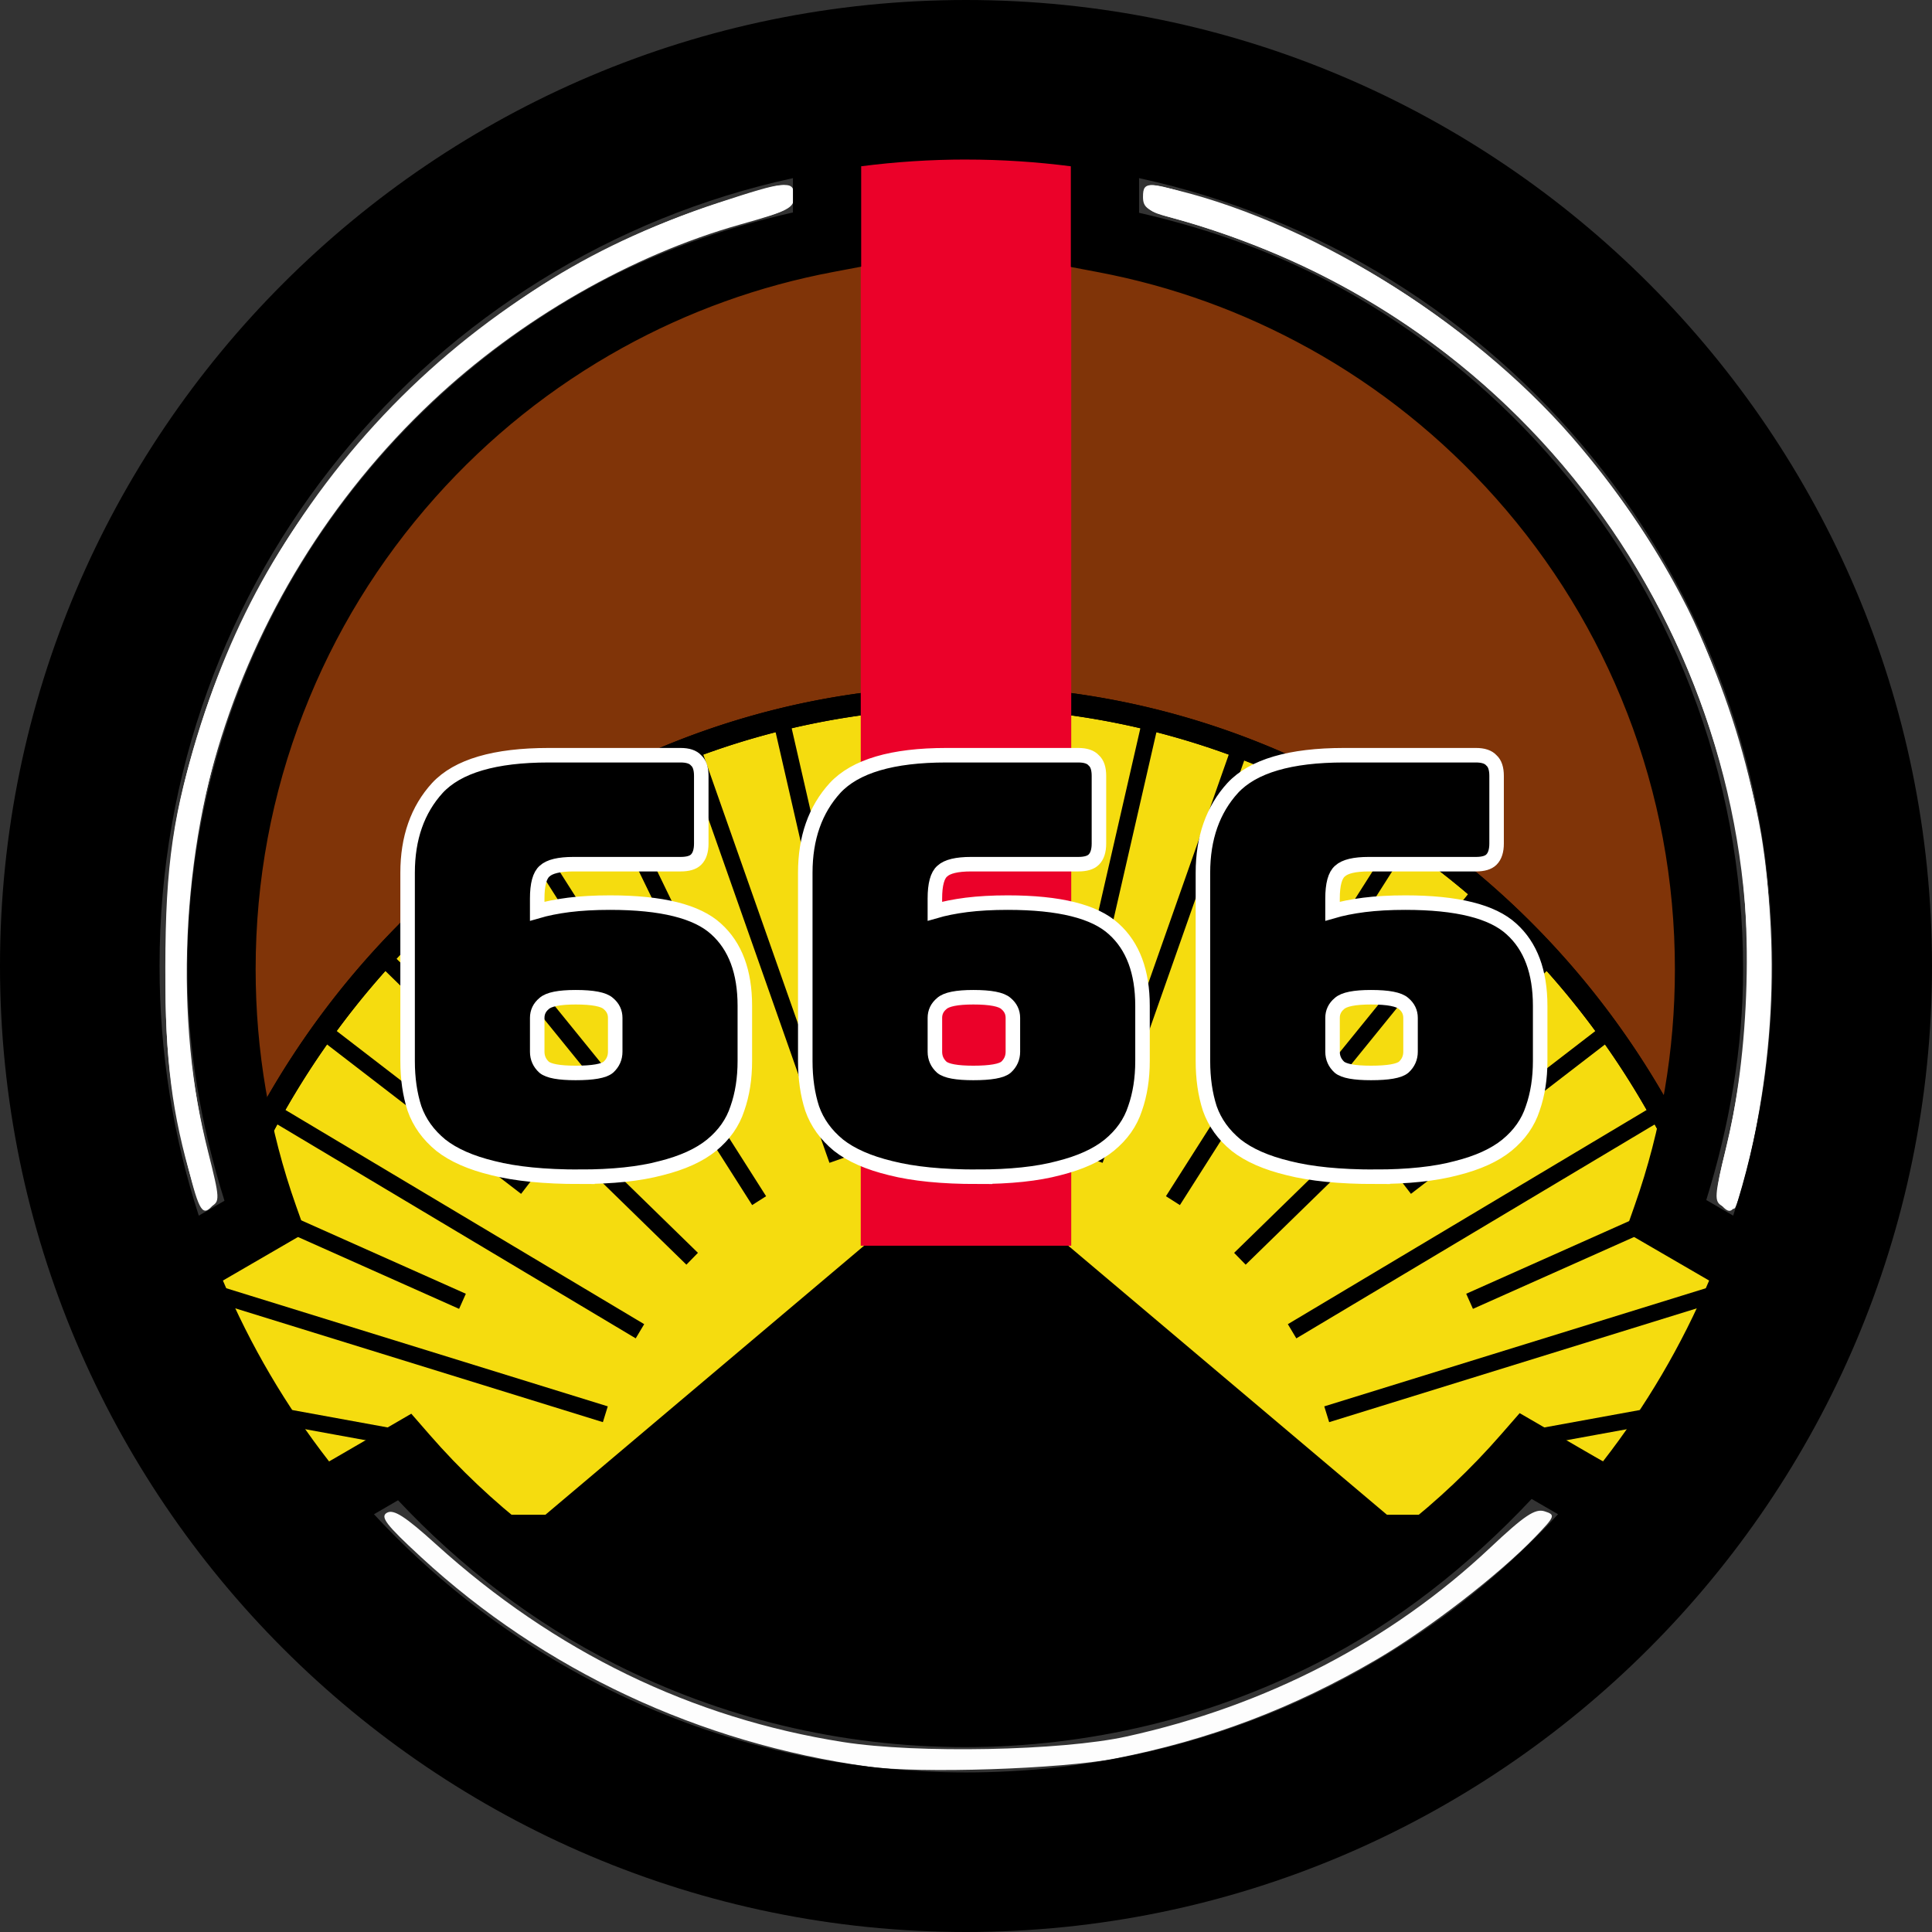 <?xml version="1.0" encoding="windows-1252" standalone="no"?>
<svg xmlns:dc="http://purl.org/dc/elements/1.1/" xmlns:cc="http://creativecommons.org/ns#" xmlns:rdf="http://www.w3.org/1999/02/22-rdf-syntax-ns#" xmlns:svg="http://www.w3.org/2000/svg" xmlns="http://www.w3.org/2000/svg" id="svg9950" version="1.1" viewBox="0 0 133.098 133.098" height="133.098mm" width="133.098mm">
  <rect x="0" y="0" width="133.098" height="133.098" fill="#333333" stroke="none"/>
  <defs id="defs9944">
    <clipPath id="clipPath64267" clipPathUnits="userSpaceOnUse">
      <path id="path64269" d="m -164.474,618.919 c -24.939,-6.193 -47.34,-26.666 -65.222,-59.609 -3.711,-6.836 -6.955,-12.43 -7.209,-12.43 -0.254,0 -3.141,2.763 -6.416,6.139 -3.275,3.377 -6.074,6.139 -6.22,6.139 -1.042,0 -15.89,-44.971 -15.89,-48.127 0,-0.35 2.8,-3.58 6.222,-7.179 3.422,-3.598 6.278,-6.612 6.347,-6.698 0.069,-0.085 -0.957,-6.069 -2.28,-13.296 -4.056,-22.161 -5.425,-41.318 -4.913,-68.755 0.35,-18.758 0.915,-27.191 2.586,-38.585 6.957,-47.439 20.741,-84.329 42.295,-113.196 11.652,-15.605 29.622,-29.78 43.503,-34.316 l 5.793,-1.893 v -14.097 -14.097 l 5.275,-0.986 c 6.669,-1.247 16.147,-1.243 21.973,0.008 l 4.506,0.968 v 14.367 c 0,13.066 0.147,14.367 1.623,14.367 3.418,0 18.349,7.875 25.748,13.578 29.524,22.763 51.861,66.562 61.842,121.265 6.907,37.853 6.933,82.125 0.07,120.288 -1.393,7.749 -2.452,14.19 -2.353,14.314 0.099,0.124 2.981,3.12 6.403,6.658 3.422,3.538 6.222,6.765 6.222,7.171 0,2.278 -6.859,24.714 -10.88,35.589 l -4.686,12.673 -6.652,-6.447 -6.652,-6.447 -6.333,11.922 c -15.077,28.385 -34.658,48.48 -55.687,57.148 -10.388,4.282 -29.198,5.999 -39.016,3.561 z" style="fill:#0b45a1;fill-opacity:1;fill-rule:evenodd;stroke:none;stroke-width:2.169;stroke-linecap:round;paint-order:stroke fill markers"/>
    </clipPath>
    <clipPath id="clipPath64271" clipPathUnits="userSpaceOnUse">
      <path id="path64273" d="m -164.328,233.739 c -24.682,6.194 -46.853,26.67 -64.551,59.618 -3.673,6.837 -6.883,12.432 -7.135,12.432 -0.251,0 -3.109,-2.763 -6.35,-6.14 -3.241,-3.377 -6.011,-6.14 -6.156,-6.14 -1.031,0 -15.726,44.978 -15.726,48.135 0,0.35 2.771,3.581 6.158,7.18 3.387,3.599 6.214,6.613 6.282,6.699 0.068,0.085 -0.948,6.07 -2.257,13.298 -4.014,22.164 -5.369,41.324 -4.862,68.766 0.346,18.761 0.906,27.196 2.56,38.591 6.886,47.447 20.528,84.343 41.86,113.214 11.532,15.607 29.317,29.784 43.055,34.321 l 5.733,1.893 v 14.099 14.099 l 5.221,0.986 c 6.601,1.247 15.981,1.243 21.747,-0.008 l 4.459,-0.968 v -14.369 c 0,-13.068 0.145,-14.369 1.606,-14.369 3.382,0 18.161,-7.876 25.483,-13.581 29.22,-22.766 51.327,-66.573 61.206,-121.284 6.836,-37.859 6.861,-82.138 0.069,-120.307 -1.379,-7.75 -2.427,-14.193 -2.329,-14.316 0.098,-0.124 2.95,-3.12 6.337,-6.659 3.387,-3.539 6.158,-6.766 6.158,-7.172 0,-2.278 -6.788,-24.718 -10.768,-35.595 l -4.638,-12.675 -6.584,6.448 -6.584,6.448 -6.267,-11.924 c -14.922,-28.389 -34.302,-48.487 -55.114,-57.157 -10.281,-4.283 -28.898,-6 -38.615,-3.562 z" style="fill:#0b45a1;fill-opacity:1;fill-rule:evenodd;stroke:none;stroke-width:2.158;stroke-linecap:round;paint-order:stroke fill markers"/>
    </clipPath>
    <clipPath id="clipPath64275" clipPathUnits="userSpaceOnUse">
      <path id="path64277" d="m 117.128,188.702 c -11.8,-1.638 -22.399,-7.055 -30.861,-15.771 -1.756,-1.809 -3.291,-3.289 -3.411,-3.289 -0.12,0 -1.486,0.731 -3.036,1.624 -1.55,0.893 -2.874,1.624 -2.943,1.624 -0.493,0 -7.519,-11.899 -7.519,-12.734 0,-0.093 1.325,-0.947 2.944,-1.899 1.619,-0.952 2.971,-1.75 3.003,-1.772 0.033,-0.023 -0.453,-1.606 -1.079,-3.518 -1.919,-5.863 -2.567,-10.932 -2.324,-18.191 0.166,-4.963 0.433,-7.194 1.224,-10.209 3.292,-12.552 9.814,-22.312 20.012,-29.95 5.513,-4.129 14.016,-7.879 20.584,-9.079 l 2.741,-0.501 v -3.73 -3.73 l 2.496,-0.261 c 3.156,-0.33 7.64,-0.329 10.397,0.002 l 2.132,0.256 v 3.801 c 0,3.457 0.07,3.801 0.768,3.801 1.617,0 8.682,2.083 12.183,3.593 13.97,6.023 24.539,17.611 29.261,32.085 3.268,10.015 3.28,21.729 0.033,31.826 -0.659,2.05 -1.16,3.755 -1.113,3.787 0.047,0.033 1.41,0.825 3.03,1.762 1.619,0.936 2.944,1.79 2.944,1.897 0,0.603 -3.245,6.539 -5.148,9.416 l -2.217,3.353 -3.147,-1.706 -3.147,-1.706 -2.996,3.154 c -7.134,7.51 -16.399,12.827 -26.349,15.12 -4.915,1.133 -13.816,1.587 -18.461,0.942 z" style="fill:#0b45a1;fill-opacity:1;fill-rule:evenodd;stroke:none;stroke-width:0.767;stroke-linecap:round;paint-order:stroke fill markers"/>
    </clipPath>
    <clipPath id="clipPath64301" clipPathUnits="userSpaceOnUse">
      <path id="path64303" d="m 117.128,187.909 c -11.8,-1.584 -22.399,-6.821 -30.861,-15.248 -1.756,-1.749 -3.291,-3.18 -3.411,-3.18 -0.12,0 -1.486,0.707 -3.036,1.57 -1.55,0.864 -2.874,1.57 -2.943,1.57 -0.493,0 -7.519,-11.504 -7.519,-12.311 0,-0.089 1.325,-0.916 2.944,-1.836 1.619,-0.92 2.971,-1.691 3.003,-1.713 0.033,-0.022 -0.453,-1.552 -1.079,-3.401 -1.919,-5.669 -2.567,-10.569 -2.324,-17.588 0.166,-4.798 0.433,-6.956 1.224,-9.87 3.292,-12.135 9.814,-21.572 20.012,-28.956 5.513,-3.992 14.016,-7.618 20.584,-8.778 l 2.741,-0.484 v -3.606 -3.606 l 2.496,-0.252 c 3.156,-0.319 7.64,-0.318 10.397,0.002 l 2.132,0.248 v 3.675 c 0,3.342 0.07,3.675 0.768,3.675 1.617,0 8.682,2.014 12.183,3.473 13.97,5.823 24.539,17.027 29.261,31.02 3.268,9.683 3.28,21.008 0.033,30.77 -0.659,1.982 -1.16,3.63 -1.113,3.662 0.047,0.032 1.41,0.798 3.03,1.703 1.619,0.905 2.944,1.73 2.944,1.834 0,0.583 -3.245,6.322 -5.148,9.104 l -2.217,3.242 -3.147,-1.649 -3.147,-1.649 -2.996,3.05 c -7.134,7.261 -16.399,12.401 -26.349,14.619 -4.915,1.095 -13.816,1.535 -18.461,0.911 z" style="fill:#0b45a1;fill-opacity:1;fill-rule:evenodd;stroke:none;stroke-width:0.755;stroke-linecap:round;paint-order:stroke fill markers"/>
    </clipPath>
  </defs>
  <g transform="translate(-57.427,-70.189)" id="layer1">
    <path transform="matrix(0.265,0,0,0.265,57.427,70.189)" id="path901" d="" style="fill:#ffffff;fill-opacity:0.992;fill-rule:evenodd;stroke-width:5.399"/>
    <path transform="matrix(0.265,0,0,0.265,57.427,70.189)" id="path940" d="m 225.714,459.257 c -43.865,-6.088 -84.333,-25.036 -116.194,-54.403 -9.14,-8.425 -10.776,-10.552 -8.914,-11.593 1.738,-0.973 4.768,0.979 12.765,8.221 30.82,27.914 66.482,45.225 105.894,51.405 19.138,3.001 56.728,2.26 73.592,-1.45 36.423,-8.013 68.678,-24.753 94.504,-49.047 8.956,-8.425 11.722,-10.278 14.175,-9.499 2.898,0.92 2.777,1.25 -2.459,6.697 -9.413,9.794 -27.708,23.926 -41.177,31.808 -21.703,12.7 -43.491,20.953 -68.007,25.758 -14.071,2.758 -50.792,3.961 -64.18,2.103 z" style="fill:#ffffff;fill-opacity:0.992;fill-rule:evenodd;stroke-width:5.399"/>
    <path transform="matrix(0.265,0,0,0.265,57.427,70.189)" id="path979" d="m 447.253,312.99 c -1.287,-1.551 -1.019,-4.568 1.172,-13.214 6.593,-26.009 7.56,-61.935 2.339,-86.919 -16.022,-76.671 -70.564,-135.233 -145.302,-156.012 -7.107,-1.976 -8.321,-2.8 -8.321,-5.651 0,-4.369 1.288,-4.265 18.945,1.518 52.673,17.254 97.837,56.125 122.724,105.622 7.698,15.31 16.162,41.414 19.07,58.808 4.493,26.884 2.618,63.862 -4.546,89.643 -2.385,8.584 -3.317,9.535 -6.081,6.205 z" style="fill:#ffffff;fill-opacity:0.992;fill-rule:evenodd;stroke-width:5.399"/>
    <path transform="matrix(0.265,0,0,0.265,57.427,70.189)" id="path1135" d="m 48.851,303.214 c -5.142,-20.694 -6.401,-34.082 -5.587,-59.392 0.593,-18.416 1.579,-27.262 4.346,-38.981 16.976,-71.892 69.498,-129.309 139.159,-152.128 17.674,-5.79 18.945,-5.89 18.945,-1.496 0,2.942 -1.198,3.678 -9.643,5.922 C 133.544,73.756 80.709,123.38 59.374,185.529 47.031,221.484 45.122,265.09 54.325,300.866 c 1.943,7.553 2.259,10.943 1.147,12.283 -2.767,3.334 -3.656,2 -6.621,-9.935 z" style="fill:#ffffff;fill-opacity:0.992;fill-rule:evenodd;stroke-width:5.399"/>
    <path id="path1016" d="m 117.102,189.112 c -11.8,-1.638 -22.399,-7.055 -30.861,-15.771 -1.756,-1.809 -3.291,-3.289 -3.411,-3.289 -0.12,0 -1.486,0.731 -3.036,1.624 -1.55,0.893 -2.874,1.624 -2.943,1.624 -0.493,0 -7.519,-11.899 -7.519,-12.734 0,-0.093 1.325,-0.947 2.944,-1.899 1.619,-0.952 2.971,-1.75 3.003,-1.772 0.033,-0.023 -0.453,-1.606 -1.079,-3.518 -1.919,-5.863 -2.567,-10.932 -2.324,-18.191 0.166,-4.963 0.433,-7.194 1.224,-10.209 3.292,-12.552 9.814,-22.312 20.012,-29.95 5.513,-4.129 14.016,-7.879 20.584,-9.079 l 2.741,-0.501 V 81.717 77.987 l 2.496,-0.261 c 3.156,-0.33 7.64,-0.329 10.397,0.002 l 2.132,0.256 v 3.801 c 0,3.457 0.07,3.801 0.768,3.801 1.617,0 8.682,2.084 12.183,3.593 13.97,6.023 24.539,17.611 29.261,32.085 3.268,10.015 3.28,21.729 0.033,31.826 -0.659,2.05 -1.16,3.755 -1.113,3.787 0.047,0.033 1.41,0.825 3.03,1.762 1.619,0.936 2.944,1.79 2.944,1.897 0,0.603 -3.245,6.539 -5.148,9.416 l -2.217,3.353 -3.147,-1.706 -3.147,-1.706 -2.996,3.154 c -7.134,7.51 -16.399,12.827 -26.349,15.12 -4.915,1.133 -13.816,1.587 -18.461,0.942 z" style="opacity:1;fill:#0b45a1;fill-rule:evenodd;stroke:none;stroke-width:0.767;stroke-linecap:round;paint-order:stroke fill markers;fill-opacity:1"/>
    <path id="path1016-7" d="m 117.128,188.702 c -11.8,-1.584 -22.399,-6.821 -30.861,-15.248 -1.756,-1.749 -3.291,-3.18 -3.411,-3.18 -0.12,0 -1.486,0.707 -3.036,1.57 -1.55,0.864 -2.874,1.57 -2.943,1.57 -0.493,0 -7.519,-11.504 -7.519,-12.311 0,-0.089 1.325,-0.916 2.944,-1.836 1.619,-0.92 2.971,-1.691 3.003,-1.713 0.033,-0.022 -0.453,-1.552 -1.079,-3.401 -1.919,-5.669 -2.567,-10.569 -2.324,-17.588 0.166,-4.798 0.433,-6.956 1.224,-9.87 3.292,-12.135 9.814,-21.572 20.012,-28.956 5.513,-3.992 14.016,-7.618 20.584,-8.778 l 2.741,-0.484 v -3.606 -3.606 l 2.496,-0.252 c 3.156,-0.319 7.64,-0.318 10.397,0.002 l 2.132,0.248 v 3.675 c 0,3.342 0.07,3.675 0.768,3.675 1.617,0 8.682,2.014 12.183,3.473 13.97,5.823 24.539,17.027 29.261,31.02 3.268,9.683 3.28,21.008 0.033,30.77 -0.659,1.982 -1.16,3.63 -1.113,3.662 0.047,0.032 1.41,0.798 3.03,1.703 1.619,0.905 2.944,1.73 2.944,1.834 0,0.583 -3.245,6.322 -5.148,9.104 l -2.217,3.242 -3.147,-1.649 -3.147,-1.649 -2.996,3.05 c -7.134,7.261 -16.399,12.401 -26.349,14.619 -4.915,1.095 -13.816,1.535 -18.461,0.911 z" style="fill:#803408;fill-opacity:1;fill-rule:evenodd;stroke:none;stroke-width:0.755;stroke-linecap:round;paint-order:stroke fill markers"/>
    <path clip-path="url(#clipPath64301)" d="m 68.754,175.313 a 55.223,57.103 0 0 1 55.223,-57.103 55.223,57.103 0 0 1 55.223,57.103 h -55.223 z" id="path3376" style="display:inline;overflow:visible;visibility:visible;opacity:1;fill:#f5dc0f;fill-opacity:1;fill-rule:evenodd;stroke:#000000;stroke-width:1.525;stroke-linecap:round;stroke-linejoin:round;stroke-miterlimit:4;stroke-dasharray:none;stroke-dashoffset:0;stroke-opacity:1;marker:none;marker-start:none;marker-mid:none;marker-end:none;enable-background:accumulate"/>
    <rect y="118.21" x="122.325" height="18.036" width="3.305" id="rect3382" style="display:inline;overflow:visible;visibility:visible;fill:#c70f2e;fill-opacity:1;fill-rule:evenodd;stroke:none;stroke-width:7.467;stroke-linecap:round;stroke-linejoin:round;stroke-miterlimit:4;stroke-dasharray:none;stroke-dashoffset:0;stroke-opacity:1;marker:none;marker-start:none;marker-mid:none;marker-end:none;enable-background:accumulate"/>
    <path id="path3412" d="M 123.977,118.21 V 136.246" style="fill:none;fill-rule:evenodd;stroke:#000000;stroke-width:1.139;stroke-linecap:butt;stroke-linejoin:miter;stroke-miterlimit:4;stroke-dasharray:none;stroke-opacity:1"/>
    <path id="path3440" d="m 130.399,118.502 -3.411,30.171" style="fill:none;fill-rule:evenodd;stroke:#000000;stroke-width:1.139;stroke-linecap:butt;stroke-linejoin:miter;stroke-miterlimit:4;stroke-dasharray:none;stroke-opacity:1"/>
    <path style="fill:none;fill-rule:evenodd;stroke:#000000;stroke-width:1.139;stroke-linecap:butt;stroke-linejoin:miter;stroke-miterlimit:4;stroke-dasharray:none;stroke-opacity:1" d="m 136.712,119.749 -4.022,17.55" id="path3451"/>
    <path style="fill:none;fill-rule:evenodd;stroke:#000000;stroke-width:1.139;stroke-linecap:butt;stroke-linejoin:miter;stroke-miterlimit:4;stroke-dasharray:none;stroke-opacity:1" d="m 142.896,121.565 -10.047,28.544" id="path3453"/>
    <path id="path3459" d="m 148.761,124.284 -7.828,16.118" style="fill:none;fill-rule:evenodd;stroke:#000000;stroke-width:1.139;stroke-linecap:butt;stroke-linejoin:miter;stroke-miterlimit:4;stroke-dasharray:none;stroke-opacity:1"/>
    <path id="path3461" d="m 154.373,127.525 -16.142,25.379" style="fill:none;fill-rule:evenodd;stroke:#000000;stroke-width:1.139;stroke-linecap:butt;stroke-linejoin:miter;stroke-miterlimit:4;stroke-dasharray:none;stroke-opacity:1"/>
    <path style="fill:none;fill-rule:evenodd;stroke:#000000;stroke-width:1.139;stroke-linecap:butt;stroke-linejoin:miter;stroke-miterlimit:4;stroke-dasharray:none;stroke-opacity:1" d="m 159.473,131.569 -11.211,13.817" id="path3467"/>
    <path style="fill:none;fill-rule:evenodd;stroke:#000000;stroke-width:1.139;stroke-linecap:butt;stroke-linejoin:miter;stroke-miterlimit:4;stroke-dasharray:none;stroke-opacity:1" d="m 164.212,136.061 -21.367,20.846" id="path3469"/>
    <path id="path3475" d="M 168.272,141.213 154.282,151.983" style="fill:none;fill-rule:evenodd;stroke:#000000;stroke-width:1.139;stroke-linecap:butt;stroke-linejoin:miter;stroke-miterlimit:4;stroke-dasharray:none;stroke-opacity:1"/>
    <path id="path3477" d="m 171.881,146.713 -25.44,15.189" style="fill:none;fill-rule:evenodd;stroke:#000000;stroke-width:1.139;stroke-linecap:butt;stroke-linejoin:miter;stroke-miterlimit:4;stroke-dasharray:none;stroke-opacity:1"/>
    <path style="fill:none;fill-rule:evenodd;stroke:#000000;stroke-width:1.139;stroke-linecap:butt;stroke-linejoin:miter;stroke-miterlimit:4;stroke-dasharray:none;stroke-opacity:1" d="m 174.684,152.694 -16.016,7.144" id="path3483"/>
    <path style="fill:none;fill-rule:evenodd;stroke:#000000;stroke-width:1.139;stroke-linecap:butt;stroke-linejoin:miter;stroke-miterlimit:4;stroke-dasharray:none;stroke-opacity:1" d="m 176.968,158.907 -28.142,8.713" id="path3485"/>
    <path id="path3491" d="m 178.361,166.454 -17.177,3.133" style="fill:none;fill-rule:evenodd;stroke:#000000;stroke-width:1.139;stroke-linecap:butt;stroke-linejoin:miter;stroke-miterlimit:4;stroke-dasharray:none;stroke-opacity:1"/>
    <path style="fill:none;fill-rule:evenodd;stroke:#000000;stroke-width:1.139;stroke-linecap:butt;stroke-linejoin:miter;stroke-miterlimit:4;stroke-dasharray:none;stroke-opacity:1" d="m 111.242,119.749 4.022,17.55" id="path3507"/>
    <path style="fill:none;fill-rule:evenodd;stroke:#000000;stroke-width:1.139;stroke-linecap:butt;stroke-linejoin:miter;stroke-miterlimit:4;stroke-dasharray:none;stroke-opacity:1" d="m 117.556,118.502 3.41,30.171" id="path3509"/>
    <path id="path3515" d="m 99.194,124.284 7.828,16.118" style="fill:none;fill-rule:evenodd;stroke:#000000;stroke-width:1.139;stroke-linecap:butt;stroke-linejoin:miter;stroke-miterlimit:4;stroke-dasharray:none;stroke-opacity:1"/>
    <path id="path3517" d="m 105.059,121.564 10.047,28.545" style="fill:none;fill-rule:evenodd;stroke:#000000;stroke-width:1.139;stroke-linecap:butt;stroke-linejoin:miter;stroke-miterlimit:4;stroke-dasharray:none;stroke-opacity:1"/>
    <path style="fill:none;fill-rule:evenodd;stroke:#000000;stroke-width:1.139;stroke-linecap:butt;stroke-linejoin:miter;stroke-miterlimit:4;stroke-dasharray:none;stroke-opacity:1" d="m 88.481,131.569 11.211,13.817" id="path3523"/>
    <path style="fill:none;fill-rule:evenodd;stroke:#000000;stroke-width:1.139;stroke-linecap:butt;stroke-linejoin:miter;stroke-miterlimit:4;stroke-dasharray:none;stroke-opacity:1" d="m 93.582,127.524 16.142,25.379" id="path3525"/>
    <path id="path3531" d="m 79.682,141.213 13.991,10.771" style="fill:none;fill-rule:evenodd;stroke:#000000;stroke-width:1.139;stroke-linecap:butt;stroke-linejoin:miter;stroke-miterlimit:4;stroke-dasharray:none;stroke-opacity:1"/>
    <path id="path3533" d="m 83.744,136.06 21.367,20.846" style="fill:none;fill-rule:evenodd;stroke:#000000;stroke-width:1.139;stroke-linecap:butt;stroke-linejoin:miter;stroke-miterlimit:4;stroke-dasharray:none;stroke-opacity:1"/>
    <path style="fill:none;fill-rule:evenodd;stroke:#000000;stroke-width:1.139;stroke-linecap:butt;stroke-linejoin:miter;stroke-miterlimit:4;stroke-dasharray:none;stroke-opacity:1" d="m 73.271,152.694 16.016,7.144" id="path3539"/>
    <path style="fill:none;fill-rule:evenodd;stroke:#000000;stroke-width:1.139;stroke-linecap:butt;stroke-linejoin:miter;stroke-miterlimit:4;stroke-dasharray:none;stroke-opacity:1" d="m 76.074,146.712 25.44,15.189" id="path3541"/>
    <path id="path3547" d="m 69.593,166.454 17.177,3.133" style="fill:none;fill-rule:evenodd;stroke:#000000;stroke-width:1.139;stroke-linecap:butt;stroke-linejoin:miter;stroke-miterlimit:4;stroke-dasharray:none;stroke-opacity:1"/>
    <path id="path3549" d="m 70.987,158.906 28.142,8.713" style="fill:none;fill-rule:evenodd;stroke:#000000;stroke-width:1.139;stroke-linecap:butt;stroke-linejoin:miter;stroke-miterlimit:4;stroke-dasharray:none;stroke-opacity:1"/>
    <path clip-path="url(#clipPath64275)" d="m 68.754,175.313 a 55.223,57.103 0 0 1 55.223,-57.103 55.223,57.103 0 0 1 55.223,57.103 h -55.223 z" style="display:inline;overflow:visible;visibility:visible;opacity:1;fill:none;fill-opacity:1;fill-rule:evenodd;stroke:#000000;stroke-width:1.525;stroke-linecap:round;stroke-linejoin:round;stroke-miterlimit:4;stroke-dasharray:none;stroke-dashoffset:0;stroke-opacity:1;marker:none;marker-start:none;marker-mid:none;marker-end:none;enable-background:accumulate" id="path3615"/>
    <path transform="matrix(0.265,0,0,0.265,57.427,70.189)" id="path1055" d="m 50.054,307.593 c -5.393,-18.159 -7.106,-31.761 -7.073,-56.164 0.036,-26.881 2.018,-40.256 9.413,-63.52 10.294,-32.383 26.231,-58.143 51.799,-83.724 25.935,-25.948 50.557,-41.143 84.038,-51.863 16.763,-5.367 18.197,-5.46 18.197,-1.18 0,2.935 -1.482,3.702 -13.912,7.196 C 164.083,66.33 135.126,82.959 112.417,104.336 58.988,154.631 36.532,229.75 54.096,299.421 c 3.089,12.252 3.124,12.963 0.709,14.255 -2.192,1.173 -2.845,0.338 -4.752,-6.083 z" style="opacity:1;fill:#ffffff;fill-rule:evenodd;stroke:none;stroke-width:2.7;stroke-linecap:round;paint-order:stroke fill markers"/>
    <path clip-path="url(#clipPath64271)" transform="matrix(0.478,0,0,-0.233,195.688,241.153)" d="M -43.427,206.327 -150,390.918 -256.573,206.327 Z" id="path27875" style="opacity:1;fill:#000000;fill-rule:evenodd;stroke:none;stroke-width:3.78;stroke-linecap:round;stroke-opacity:1;paint-order:stroke fill markers"/>
    <path transform="matrix(0.265,0,0,0.265,57.427,70.189)" id="path1094" d="m 447.659,313.489 c -2.059,-1.152 -1.96,-2.596 1.024,-14.942 21.983,-90.932 -21.986,-185.354 -105.956,-227.534 -11.27,-5.661 -27.293,-11.687 -38.799,-14.591 -5.148,-1.299 -6.071,-2.085 -6.071,-5.162 0,-3.35 0.357,-3.552 4.643,-2.618 36.573,7.972 79.524,34.289 106.282,65.122 44.961,51.807 61.742,120.067 46.044,187.295 -1.604,6.868 -3.359,12.762 -3.902,13.097 -0.542,0.335 -2.012,0.035 -3.265,-0.666 z" style="opacity:1;fill:#ffffff;fill-rule:evenodd;stroke:none;stroke-width:2.7;stroke-linecap:round;paint-order:stroke fill markers"/>
    <path transform="matrix(0.265,0,0,0.265,57.427,70.189)" id="path1133" d="" style="opacity:1;fill:#ffffff;fill-rule:evenodd;stroke:none;stroke-width:2.7;stroke-linecap:round;paint-order:stroke fill markers"/>
    <rect y="80.702" x="116.726" height="75.306" width="14.5" id="rect5281" style="display:inline;overflow:visible;visibility:visible;fill:#eb0129;fill-opacity:1;fill-rule:evenodd;stroke:none;stroke-width:0.16;stroke-linecap:butt;stroke-linejoin:miter;stroke-miterlimit:4;stroke-dasharray:none;stroke-dashoffset:0;stroke-opacity:1;marker:none;marker-start:none;marker-mid:none;marker-end:none;enable-background:accumulate"/>
    <g id="text2534" style="font-size:39.511px;line-height:1.25;font-family:'MS UI Gothic';-inkscape-font-specification:'MS UI Gothic';letter-spacing:0px;stroke:#ffffff;stroke-width:1;stroke-miterlimit:4;stroke-dasharray:none" aria-label="666">
      <path id="path1702" style="font-style:normal;font-variant:normal;font-weight:normal;font-stretch:normal;font-size:39.511px;font-family:bungee;-inkscape-font-specification:bungee;stroke:#ffffff;stroke-width:1;stroke-miterlimit:4;stroke-dasharray:none" d="m 97.361,151.258 q -3.635,0 -5.966,-0.593 -2.292,-0.553 -3.596,-1.58 -1.304,-1.067 -1.818,-2.529 -0.474,-1.462 -0.474,-3.279 v -12.96 q 0,-3.596 2.055,-5.848 2.094,-2.252 7.665,-2.252 h 9.088 q 0.751,0 1.067,0.356 0.356,0.316 0.356,1.067 v 4.662 q 0,0.751 -0.356,1.106 -0.316,0.316 -1.067,0.316 h -7.389 q -1.462,0 -1.976,0.474 -0.514,0.435 -0.514,1.897 v 0.869 q 0.948,-0.277 2.173,-0.435 1.264,-0.158 2.845,-0.158 5.334,0 7.31,1.818 1.976,1.778 1.976,5.294 v 3.793 q 0,1.818 -0.514,3.279 -0.474,1.462 -1.778,2.529 -1.264,1.027 -3.477,1.58 -2.213,0.593 -5.611,0.593 z m -2.924,-10.945 v 2.331 q 0,0.632 0.474,1.067 0.474,0.395 2.173,0.395 1.778,0 2.252,-0.395 0.474,-0.435 0.474,-1.067 v -2.331 q 0,-0.593 -0.474,-0.988 -0.474,-0.435 -2.252,-0.435 -1.699,0 -2.173,0.435 -0.474,0.395 -0.474,0.988 z"/>
      <path id="path1704" style="font-style:normal;font-variant:normal;font-weight:normal;font-stretch:normal;font-size:39.511px;font-family:bungee;-inkscape-font-specification:bungee;stroke:#ffffff;stroke-width:1;stroke-miterlimit:4;stroke-dasharray:none" d="m 124.757,151.258 q -3.635,0 -5.966,-0.593 -2.292,-0.553 -3.596,-1.58 -1.304,-1.067 -1.818,-2.529 -0.474,-1.462 -0.474,-3.279 v -12.96 q 0,-3.596 2.055,-5.848 2.094,-2.252 7.665,-2.252 h 9.088 q 0.751,0 1.067,0.356 0.356,0.316 0.356,1.067 v 4.662 q 0,0.751 -0.356,1.106 -0.316,0.316 -1.067,0.316 h -7.389 q -1.462,0 -1.976,0.474 -0.514,0.435 -0.514,1.897 v 0.869 q 0.948,-0.277 2.173,-0.435 1.264,-0.158 2.845,-0.158 5.334,0 7.31,1.818 1.976,1.778 1.976,5.294 v 3.793 q 0,1.818 -0.514,3.279 -0.474,1.462 -1.778,2.529 -1.264,1.027 -3.477,1.58 -2.213,0.593 -5.611,0.593 z m -2.924,-10.945 v 2.331 q 0,0.632 0.474,1.067 0.474,0.395 2.173,0.395 1.778,0 2.252,-0.395 0.474,-0.435 0.474,-1.067 v -2.331 q 0,-0.593 -0.474,-0.988 -0.474,-0.435 -2.252,-0.435 -1.699,0 -2.173,0.435 -0.474,0.395 -0.474,0.988 z"/>
      <path id="path1706" style="font-style:normal;font-variant:normal;font-weight:normal;font-stretch:normal;font-size:39.511px;font-family:bungee;-inkscape-font-specification:bungee;stroke:#ffffff;stroke-width:1;stroke-miterlimit:4;stroke-dasharray:none" d="m 152.152,151.258 q -3.635,0 -5.966,-0.593 -2.292,-0.553 -3.596,-1.58 -1.304,-1.067 -1.818,-2.529 -0.474,-1.462 -0.474,-3.279 v -12.96 q 0,-3.596 2.055,-5.848 2.094,-2.252 7.665,-2.252 h 9.088 q 0.751,0 1.067,0.356 0.356,0.316 0.356,1.067 v 4.662 q 0,0.751 -0.356,1.106 -0.316,0.316 -1.067,0.316 h -7.389 q -1.462,0 -1.976,0.474 -0.514,0.435 -0.514,1.897 v 0.869 q 0.948,-0.277 2.173,-0.435 1.264,-0.158 2.845,-0.158 5.334,0 7.31,1.818 1.976,1.778 1.976,5.294 v 3.793 q 0,1.818 -0.514,3.279 -0.474,1.462 -1.778,2.529 -1.264,1.027 -3.477,1.58 -2.213,0.593 -5.611,0.593 z m -2.924,-10.945 v 2.331 q 0,0.632 0.474,1.067 0.474,0.395 2.173,0.395 1.778,0 2.252,-0.395 0.474,-0.435 0.474,-1.067 v -2.331 q 0,-0.593 -0.474,-0.988 -0.474,-0.435 -2.252,-0.435 -1.699,0 -2.173,0.435 -0.474,0.395 -0.474,0.988 z"/>
    </g>
    <path id="circle1064" d="m 123.976,70.189 c -36.689,0 -66.549,29.86 -66.549,66.549 0,36.689 29.86,66.549 66.549,66.549 36.689,0 66.549,-29.86 66.549,-66.549 0,-36.689 -29.86,-66.549 -66.549,-66.549 z m 0,10.992 c 2.449,0 4.859,0.159 7.222,0.464 V 88.58 l 1.91,0.363 c 5.085,0.966 9.95,2.727 14.496,5.248 v -0.003 c 4.839,2.684 9.164,6.15 12.856,10.299 3.901,4.385 6.946,9.358 9.055,14.797 v 0.003 h 0.003 c 2.187,5.635 3.295,11.573 3.295,17.678 0,5.595 -0.933,11.053 -2.767,16.256 l -0.646,1.836 5.771,3.351 c -1.896,4.488 -4.366,8.671 -7.315,12.462 l -5.737,-3.328 -1.275,1.461 c -4.151,4.765 -9.285,8.778 -14.875,11.605 l -0.003,0.003 c -3.347,1.696 -6.891,3.002 -10.53,3.875 -3.748,0.901 -7.622,1.365 -11.514,1.365 -3.887,0 -7.76,-0.459 -11.498,-1.359 h -0.003 c -3.638,-0.874 -7.175,-2.178 -10.525,-3.869 -5.584,-2.822 -10.718,-6.822 -14.861,-11.578 l -1.274,-1.463 -5.663,3.289 c -2.95,-3.791 -5.419,-7.973 -7.315,-12.462 l 5.693,-3.304 -0.653,-1.838 c -1.847,-5.215 -2.785,-10.693 -2.785,-16.301 0,-6.113 1.107,-12.057 3.301,-17.698 h 0.003 v -0.003 c 2.115,-5.452 5.165,-10.426 9.08,-14.818 3.704,-4.155 8.035,-7.612 12.889,-10.297 4.552,-2.514 9.43,-4.267 14.529,-5.227 l 1.914,-0.362 v -6.917 c 2.364,-0.305 4.774,-0.464 7.223,-0.464 z m -11.922,1.279 v 2.365 c -4.885,1.109 -9.613,2.779 -14.016,5.211 l -0.003,0.003 c -5.313,2.939 -10.069,6.733 -14.123,11.281 -4.282,4.804 -7.635,10.272 -9.953,16.246 -2.404,6.182 -3.623,12.717 -3.623,19.399 0,5.461 0.946,10.797 2.555,15.945 l -1.769,1.027 c -1.753,-5.413 -2.704,-11.192 -2.704,-17.199 0,-26.654 18.643,-48.84 43.635,-54.277 z m 23.844,0 c 24.992,5.437 43.635,27.624 43.635,54.277 0,6.007 -0.95,11.787 -2.704,17.2 l -1.855,-1.077 c 1.597,-5.133 2.537,-10.449 2.537,-15.896 0,-6.675 -1.217,-13.203 -3.613,-19.377 v -0.003 c -2.311,-5.96 -5.658,-11.426 -9.925,-16.223 -4.04,-4.541 -8.787,-8.343 -14.088,-11.283 -4.397,-2.438 -9.112,-4.115 -13.986,-5.23 z m 27.045,90.992 1.818,1.055 c -10.138,10.946 -24.641,17.787 -40.785,17.787 -16.143,0 -30.647,-6.841 -40.785,-17.787 l 1.658,-0.963 c 4.293,4.578 9.364,8.459 14.928,11.27 v 0.003 c 3.669,1.853 7.548,3.284 11.545,4.244 4.103,0.988 8.344,1.488 12.6,1.488 4.264,0 8.504,-0.509 12.611,-1.496 3.997,-0.96 7.882,-2.391 11.555,-4.252 5.564,-2.815 10.562,-6.772 14.855,-11.348 z" style="color:#000000;font-style:normal;font-variant:normal;font-weight:normal;font-stretch:normal;font-size:medium;line-height:normal;font-family:sans-serif;font-variant-ligatures:normal;font-variant-position:normal;font-variant-caps:normal;font-variant-numeric:normal;font-variant-alternates:normal;font-feature-settings:normal;text-indent:0;text-align:start;text-decoration:none;text-decoration-line:none;text-decoration-style:solid;text-decoration-color:#000000;letter-spacing:normal;word-spacing:normal;text-transform:none;writing-mode:lr-tb;direction:ltr;text-orientation:mixed;dominant-baseline:auto;baseline-shift:baseline;text-anchor:start;white-space:normal;shape-padding:0;clip-rule:nonzero;display:inline;overflow:visible;visibility:visible;opacity:1;isolation:auto;mix-blend-mode:normal;color-interpolation:sRGB;color-interpolation-filters:linearRGB;solid-color:#000000;solid-opacity:1;vector-effect:none;fill:#000000;fill-opacity:1;fill-rule:nonzero;stroke:none;stroke-width:10.992;stroke-linecap:round;stroke-linejoin:bevel;stroke-miterlimit:4;stroke-dasharray:none;stroke-dashoffset:341.41;stroke-opacity:1;paint-order:markers stroke fill;color-rendering:auto;image-rendering:auto;shape-rendering:auto;text-rendering:auto;enable-background:accumulate"/>
    <path id="path1016-7-4" d="m 117.128,187.909 c -11.8,-1.584 -22.399,-6.821 -30.861,-15.248 -1.756,-1.749 -3.291,-3.18 -3.411,-3.18 -0.12,0 -1.486,0.707 -3.036,1.57 -1.55,0.864 -2.874,1.57 -2.943,1.57 -0.493,0 -7.519,-11.504 -7.519,-12.311 0,-0.089 1.325,-0.916 2.944,-1.836 1.619,-0.92 2.971,-1.691 3.003,-1.713 0.033,-0.022 -0.453,-1.552 -1.079,-3.401 -1.919,-5.669 -2.567,-10.569 -2.324,-17.588 0.166,-4.798 0.433,-6.956 1.224,-9.87 3.292,-12.135 9.814,-21.572 20.012,-28.956 5.513,-3.992 14.016,-7.618 20.584,-8.778 l 2.741,-0.484 V 84.077 80.471 l 2.496,-0.252 c 3.156,-0.319 7.64,-0.318 10.397,0.002 l 2.132,0.248 v 3.675 c 0,3.342 0.07,3.675 0.768,3.675 1.617,0 8.682,2.014 12.183,3.473 13.97,5.823 24.539,17.027 29.261,31.02 3.268,9.683 3.28,21.008 0.033,30.77 -0.659,1.982 -1.16,3.63 -1.113,3.662 0.047,0.032 1.41,0.798 3.03,1.703 1.619,0.905 2.944,1.73 2.944,1.834 0,0.583 -3.245,6.322 -5.148,9.104 l -2.217,3.242 -3.147,-1.649 -3.147,-1.649 -2.996,3.05 c -7.134,7.261 -16.399,12.401 -26.349,14.619 -4.915,1.095 -13.816,1.535 -18.461,0.911 z" style="fill:none;fill-opacity:1;fill-rule:evenodd;stroke:none;stroke-width:0.755;stroke-linecap:round;paint-order:stroke fill markers"/>
  </g>
</svg>